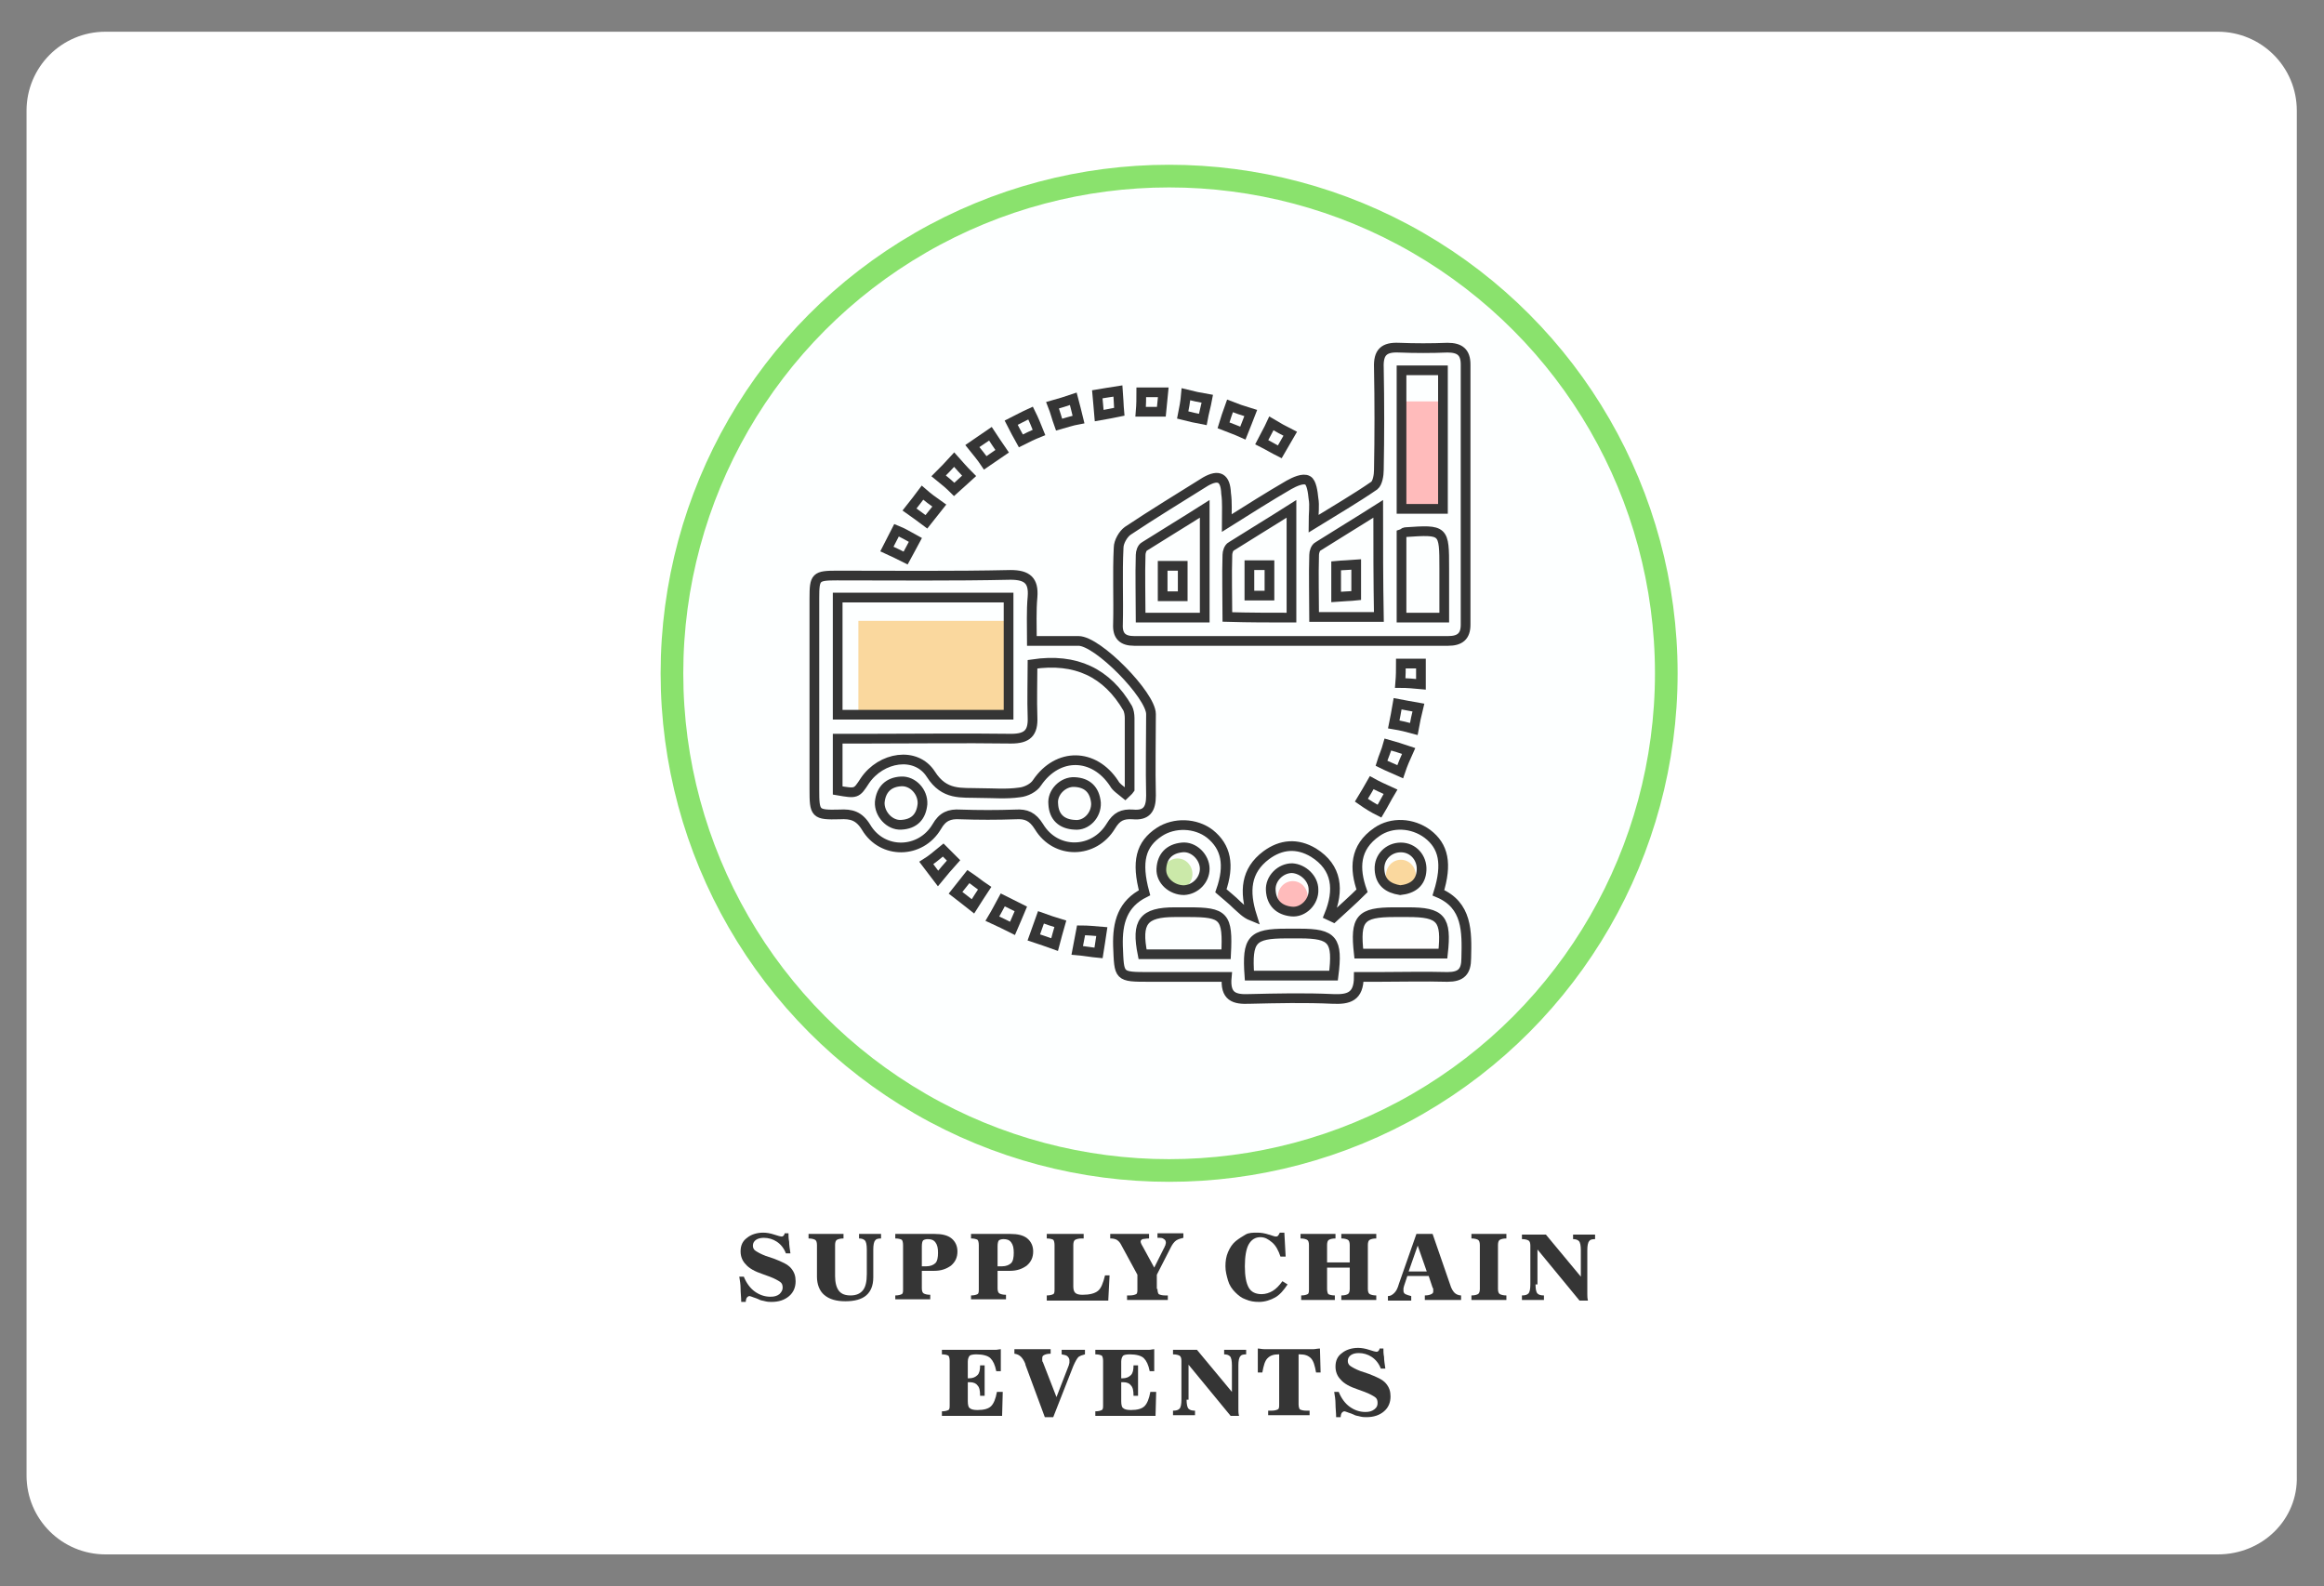 <?xml version="1.0" encoding="utf-8"?>
<!-- Generator: Adobe Illustrator 19.0.0, SVG Export Plug-In . SVG Version: 6.00 Build 0)  -->
<svg version="1.1" id="Layer_1" xmlns="http://www.w3.org/2000/svg" xmlns:xlink="http://www.w3.org/1999/xlink" x="0px" y="0px"
	 width="359px" height="245px" viewBox="-80.1 79.5 359 245" style="enable-background:new -80.1 79.5 359 245;"
	 xml:space="preserve">
<rect x="-80.1" y="79.5" width="359" height="245" fill="#808080" stroke="none"/>
<style type="text/css">
	.st0{fill:#FFFFFF;}
	.st1{fill:#FDFFFF;stroke:#8AE26D;stroke-width:3.5;}
	.st2{fill:#353535;}
	.st3{fill:#CBE9A9;}
	.st4{fill:#FFBBBB;}
	.st5{fill:#FAD89E;}
	.st6{fill:none;stroke:#353535;stroke-width:1.5;stroke-miterlimit:10;}
</style>
<path id="XMLID_64_" class="st0" d="M262.5,319.6H-63.8c-6.7,0-12.2-5.4-12.2-12.2V96.6c0-6.7,5.4-12.2,12.2-12.2h326.3
	c6.7,0,12.2,5.4,12.2,12.2v210.9C274.9,314.2,269.4,319.6,262.5,319.6z"/>
<circle id="Oval_1_" class="st1" cx="100.5" cy="183.5" r="76.8"/>
<g>
	<path class="st2" d="M34.4,280.6c0-0.7-0.1-1.4-0.1-2.1c0-0.6-0.1-1.2-0.2-1.8h0.7c0.4,1,1,1.8,1.7,2.3c0.7,0.5,1.5,0.8,2.4,0.8
		c0.6,0,1-0.1,1.4-0.4c0.3-0.3,0.5-0.6,0.5-1c0-0.4-0.1-0.7-0.4-0.9c-0.3-0.2-0.8-0.5-1.6-0.8l-1.1-0.4c-1.2-0.4-2.1-0.9-2.6-1.5
		c-0.5-0.5-0.8-1.2-0.8-2c0-0.9,0.3-1.6,1-2.1c0.6-0.5,1.5-0.8,2.5-0.8c0.5,0,1.1,0.1,1.7,0.3c0.6,0.2,1,0.3,1.1,0.3
		c0.1,0,0.2,0,0.3-0.1s0.2-0.2,0.2-0.4l0.6,0c0,0.4,0,0.8,0.1,1.3c0,0.5,0.1,1.1,0.2,1.8h-0.7c-0.3-0.8-0.8-1.4-1.4-1.8
		s-1.3-0.6-2-0.6c-0.5,0-0.9,0.1-1.2,0.3s-0.5,0.5-0.5,0.9c0,0.3,0.1,0.6,0.4,0.8c0.3,0.2,0.8,0.5,1.6,0.8l1.2,0.4
		c1.3,0.5,2.2,0.9,2.7,1.5s0.7,1.2,0.7,2c0,0.9-0.3,1.7-1,2.3c-0.7,0.6-1.6,0.9-2.7,0.9c-0.3,0-0.6,0-1-0.1c-0.3-0.1-0.7-0.1-1-0.3
		c-0.2-0.1-0.5-0.2-0.8-0.3s-0.5-0.2-0.6-0.2c-0.2,0-0.3,0.1-0.4,0.2c-0.1,0.1-0.2,0.4-0.2,0.7H34.4z"/>
	<path class="st2" d="M46.1,271.8c0-0.4-0.1-0.7-0.3-0.8s-0.5-0.2-1-0.2v-0.7h5.4v0.7c-0.5,0-0.8,0.1-1,0.2s-0.3,0.4-0.3,0.8v4.8
		c0,1,0.2,1.8,0.6,2.3c0.4,0.5,1,0.7,1.8,0.7c0.9,0,1.5-0.3,1.9-0.8s0.6-1.3,0.6-2.5v-3.8c0-0.7-0.1-1.2-0.3-1.4
		c-0.2-0.2-0.5-0.3-0.9-0.3h0v-0.7h3.4v0.7h0c-0.5,0-0.8,0.1-0.9,0.3c-0.2,0.2-0.3,0.7-0.3,1.4v4.3c0,1.3-0.4,2.2-1.1,2.8
		c-0.7,0.6-1.8,0.9-3.2,0.9c-1.4,0-2.5-0.3-3.3-1c-0.7-0.6-1.1-1.6-1.1-2.8V271.8z"/>
	<path class="st2" d="M58.2,280.3v-0.7c0.5,0,0.8-0.1,1-0.2s0.2-0.4,0.2-0.8v-6.8c0-0.4-0.1-0.7-0.2-0.8c-0.2-0.1-0.5-0.2-1-0.2
		v-0.7h6.1c1.1,0,2,0.2,2.6,0.7c0.6,0.5,0.9,1.2,0.9,2c0,0.9-0.3,1.6-1,2.2c-0.7,0.5-1.5,0.8-2.6,0.8h-1.9v2.7
		c0,0.4,0.1,0.7,0.3,0.8s0.5,0.2,1,0.2v0.7H58.2z M62.3,275.1H63c0.6,0,1.1-0.2,1.4-0.5c0.3-0.3,0.4-0.9,0.4-1.6
		c0-0.7-0.1-1.2-0.4-1.6s-0.7-0.5-1.2-0.5c-0.3,0-0.6,0.1-0.7,0.2s-0.2,0.4-0.2,0.9V275.1z"/>
	<path class="st2" d="M69.9,280.3v-0.7c0.5,0,0.8-0.1,1-0.2s0.2-0.4,0.2-0.8v-6.8c0-0.4-0.1-0.7-0.2-0.8c-0.2-0.1-0.5-0.2-1-0.2
		v-0.7H76c1.1,0,2,0.2,2.6,0.7c0.6,0.5,0.9,1.2,0.9,2c0,0.9-0.3,1.6-1,2.2c-0.7,0.5-1.5,0.8-2.6,0.8H74v2.7c0,0.4,0.1,0.7,0.3,0.8
		s0.5,0.2,1,0.2v0.7H69.9z M74,275.1h0.7c0.6,0,1.1-0.2,1.4-0.5c0.3-0.3,0.4-0.9,0.4-1.6c0-0.7-0.1-1.2-0.4-1.6s-0.7-0.5-1.2-0.5
		c-0.3,0-0.6,0.1-0.7,0.2S74,271.5,74,272V275.1z"/>
	<path class="st2" d="M81.6,280.3v-0.7c0.5,0,0.8-0.1,1-0.2s0.2-0.4,0.2-0.8v-6.8c0-0.4-0.1-0.7-0.2-0.8c-0.2-0.1-0.5-0.2-1-0.2
		v-0.7h5.7v0.7H87c-0.5,0-0.8,0.1-1,0.2s-0.3,0.4-0.3,0.8v6.4c0,0.5,0.1,0.8,0.3,1c0.2,0.2,0.6,0.3,1.1,0.3c1.1,0,1.9-0.2,2.4-0.6
		c0.5-0.4,0.8-1.2,1.1-2.4h0.7l-0.2,3.9H81.6z"/>
	<path class="st2" d="M98.7,278.6c0,0.4,0.1,0.7,0.2,0.8c0.2,0.1,0.5,0.2,1,0.2h0.4v0.7h-6.3v-0.7h0.4c0.5,0,0.8-0.1,1-0.2
		c0.2-0.1,0.2-0.4,0.2-0.8v-2.2l-2.5-4.6c-0.2-0.4-0.4-0.6-0.7-0.8c-0.2-0.1-0.5-0.2-0.9-0.2h-0.1v-0.7h6v0.7c-0.5,0-0.8,0.1-1,0.1
		c-0.2,0.1-0.3,0.2-0.3,0.4c0,0.1,0.1,0.4,0.3,0.7l0,0l1.8,3.3l1.5-3c0.1-0.1,0.1-0.3,0.2-0.4c0-0.1,0.1-0.3,0.1-0.4
		c0-0.3-0.1-0.5-0.3-0.6c-0.2-0.2-0.5-0.2-0.9-0.2h-0.1v-0.7h4v0.7c-0.4,0.1-0.8,0.2-1.1,0.4c-0.3,0.2-0.6,0.6-0.8,1l-2.2,4.3V278.6
		z"/>
	<path class="st2" d="M118.8,277.9c-0.6,0.9-1.2,1.6-1.9,2c-0.7,0.4-1.6,0.7-2.5,0.7c-0.8,0-1.4-0.1-2.1-0.4
		c-0.6-0.2-1.1-0.6-1.6-1.1c-0.5-0.5-0.9-1.1-1.1-1.8s-0.4-1.4-0.4-2.2c0-0.8,0.1-1.5,0.4-2.2c0.3-0.7,0.7-1.3,1.2-1.7
		c0.5-0.4,1-0.7,1.5-1s1.2-0.3,1.8-0.3c0.6,0,1.2,0.1,1.8,0.3s1,0.3,1,0.3c0.2,0,0.3,0,0.4-0.1c0.1-0.1,0.2-0.3,0.3-0.5h0.7l0.2,3.7
		h-0.8c-0.3-0.9-0.7-1.7-1.3-2.2s-1.1-0.8-1.8-0.8c-0.8,0-1.4,0.4-1.8,1.1c-0.4,0.7-0.6,1.9-0.6,3.4c0,1.5,0.2,2.6,0.6,3.3
		c0.4,0.7,1.1,1,2,1c0.6,0,1.2-0.2,1.7-0.5c0.5-0.3,1-0.8,1.5-1.5L118.8,277.9z"/>
	<path class="st2" d="M120.9,280.3v-0.7c0.5,0,0.8-0.1,1-0.2c0.2-0.1,0.2-0.4,0.2-0.8v-6.8c0-0.4-0.1-0.7-0.3-0.8
		c-0.2-0.1-0.5-0.2-1-0.2v-0.7h5.4v0.7c-0.5,0-0.8,0.1-1,0.2s-0.3,0.4-0.3,0.8v2.7h3.5v-2.7c0-0.4-0.1-0.7-0.3-0.8
		c-0.2-0.1-0.5-0.2-1-0.2v-0.7h5.4v0.7c-0.5,0-0.8,0.1-1,0.2c-0.2,0.1-0.3,0.4-0.3,0.8v6.8c0,0.4,0.1,0.7,0.3,0.8
		c0.2,0.1,0.5,0.2,1,0.2v0.7h-5.4v-0.7c0.5,0,0.8-0.1,1-0.2c0.2-0.1,0.3-0.4,0.3-0.8v-3.3h-3.5v3.3c0,0.4,0.1,0.7,0.2,0.8
		c0.2,0.1,0.5,0.2,1,0.2v0.7H120.9z"/>
	<path class="st2" d="M136.8,278.1c0,0.1-0.1,0.3-0.1,0.4c0,0.1,0,0.2,0,0.4c0,0.2,0.1,0.4,0.3,0.5c0.2,0.1,0.5,0.2,0.9,0.3v0.7
		h-3.6v-0.7c0.4,0,0.7-0.2,1-0.5c0.3-0.3,0.5-0.7,0.7-1.4l2.7-7.7h2.5l2.7,7.8c0.2,0.7,0.5,1.1,0.7,1.3c0.2,0.2,0.6,0.4,1,0.4v0.7
		H140v-0.7c0.5,0,0.8-0.1,1-0.2c0.2-0.1,0.3-0.2,0.3-0.4c0-0.1,0-0.2,0-0.3c0-0.1,0-0.2-0.1-0.3l-0.6-1.8h-3.3L136.8,278.1z
		 M137.5,275.9h2.8l-1.4-4L137.5,275.9z"/>
	<path class="st2" d="M147.2,280.3v-0.7c0.5,0,0.8-0.1,1-0.2c0.2-0.1,0.3-0.4,0.3-0.8v-6.8c0-0.4-0.1-0.7-0.3-0.8
		c-0.2-0.1-0.5-0.2-1-0.2v-0.7h5.4v0.7c-0.5,0-0.8,0.1-1,0.2s-0.3,0.4-0.3,0.8v6.8c0,0.4,0.1,0.7,0.3,0.8c0.2,0.1,0.5,0.2,1,0.2v0.7
		H147.2z"/>
	<path class="st2" d="M157.1,277.9c0,0.7,0.1,1.2,0.3,1.4s0.5,0.3,1,0.3h0v0.7h-3.4v-0.7h0c0.5,0,0.8-0.1,1-0.3
		c0.2-0.2,0.3-0.7,0.3-1.4v-6c0-0.4-0.1-0.7-0.3-0.8c-0.2-0.1-0.5-0.2-1-0.2v-0.7h3.7l5.4,6.5v-4.1c0-0.7-0.1-1.2-0.3-1.4
		c-0.2-0.2-0.5-0.3-0.9-0.3h0v-0.7h3.4v0.7h0c-0.5,0-0.8,0.1-0.9,0.3c-0.2,0.2-0.3,0.7-0.3,1.4v6.1c0,0.2,0,0.5,0,0.7
		c0,0.3,0,0.6,0.1,1h-1.3l-6.5-7.9V277.9z"/>
	<path class="st2" d="M74.8,294.5l-0.1,3.7h-9.3v-0.7c0.5,0,0.8-0.1,1-0.2s0.2-0.4,0.2-0.8v-6.8c0-0.4-0.1-0.7-0.2-0.8
		c-0.2-0.1-0.5-0.2-1-0.2v-0.7h7.3c0.4,0,0.7,0,1,0c0.3,0,0.6-0.1,0.8-0.1l0,3.4h-0.7c-0.2-1-0.5-1.6-0.9-2s-1.2-0.6-2.2-0.6
		c-0.5,0-0.9,0.1-1,0.2s-0.3,0.4-0.3,0.9v2.6c0,0,0.1,0,0.1,0c0.1,0,0.1,0,0.1,0c0.6,0,1-0.2,1.3-0.5c0.3-0.3,0.4-0.8,0.4-1.5h0.7
		v4.7h-0.7c0-0.8-0.1-1.3-0.4-1.6c-0.2-0.3-0.6-0.5-1.2-0.5c-0.1,0-0.1,0-0.2,0c0,0-0.1,0-0.1,0v2.9c0,0.6,0.1,1,0.3,1.1
		c0.2,0.2,0.6,0.3,1.2,0.3c1,0,1.7-0.2,2.1-0.6c0.4-0.4,0.7-1.1,0.9-2.2H74.8z"/>
	<path class="st2" d="M78.3,290.3c0,0,0-0.1,0-0.1c-0.4-1-0.9-1.5-1.7-1.6v-0.7h5.6v0.7c-0.5,0-0.8,0.1-1,0.2
		c-0.2,0.1-0.3,0.2-0.3,0.5c0,0.1,0,0.2,0,0.3c0,0.1,0,0.2,0.1,0.3l2.1,5.4l1.9-4.9c0-0.1,0.1-0.3,0.1-0.4c0-0.1,0-0.3,0-0.4
		c0-0.2-0.1-0.4-0.3-0.6s-0.5-0.2-0.9-0.3v-0.7h3.6v0.7c-0.4,0.1-0.7,0.2-1,0.4c-0.2,0.2-0.5,0.7-0.8,1.4l-3.1,7.9h-1.3L78.3,290.3z
		"/>
	<path class="st2" d="M98.5,294.5l-0.1,3.7h-9.3v-0.7c0.5,0,0.8-0.1,1-0.2s0.2-0.4,0.2-0.8v-6.8c0-0.4-0.1-0.7-0.2-0.8
		c-0.2-0.1-0.5-0.2-1-0.2v-0.7h7.3c0.4,0,0.7,0,1,0c0.3,0,0.6-0.1,0.8-0.1l0,3.4h-0.7c-0.2-1-0.5-1.6-0.9-2s-1.2-0.6-2.2-0.6
		c-0.5,0-0.9,0.1-1,0.2s-0.3,0.4-0.3,0.9v2.6c0,0,0.1,0,0.1,0c0.1,0,0.1,0,0.1,0c0.6,0,1-0.2,1.3-0.5c0.3-0.3,0.4-0.8,0.4-1.5h0.7
		v4.7h-0.7c0-0.8-0.1-1.3-0.4-1.6c-0.2-0.3-0.6-0.5-1.2-0.5c-0.1,0-0.1,0-0.2,0c0,0-0.1,0-0.1,0v2.9c0,0.6,0.1,1,0.3,1.1
		c0.2,0.2,0.6,0.3,1.2,0.3c1,0,1.7-0.2,2.1-0.6c0.4-0.4,0.7-1.1,0.9-2.2H98.5z"/>
	<path class="st2" d="M103.2,295.7c0,0.7,0.1,1.2,0.3,1.4s0.5,0.3,1,0.3h0v0.7h-3.4v-0.7h0c0.5,0,0.8-0.1,1-0.3
		c0.2-0.2,0.3-0.7,0.3-1.4v-6c0-0.4-0.1-0.7-0.3-0.8c-0.2-0.1-0.5-0.2-1-0.2v-0.7h3.7l5.4,6.5v-4.1c0-0.7-0.1-1.2-0.3-1.4
		c-0.2-0.2-0.5-0.3-0.9-0.3h0v-0.7h3.4v0.7h0c-0.5,0-0.8,0.1-0.9,0.3c-0.2,0.2-0.3,0.7-0.3,1.4v6.1c0,0.2,0,0.5,0,0.7
		c0,0.3,0,0.6,0.1,1h-1.3l-6.5-7.9V295.7z"/>
	<path class="st2" d="M117.6,288.7h-0.2c-0.8,0-1.3,0.2-1.7,0.6c-0.4,0.4-0.6,1.1-0.8,2.2h-0.7l0-3.7c0.3,0,0.6,0.1,1,0.1
		c0.3,0,0.6,0,0.9,0h5.8c0.3,0,0.6,0,0.9,0c0.3,0,0.6-0.1,1-0.1l0.1,3.7h-0.7c-0.2-1.1-0.4-1.8-0.8-2.2c-0.4-0.4-0.9-0.6-1.7-0.6
		h-0.2v7.7c0,0.4,0.1,0.7,0.2,0.8c0.2,0.1,0.5,0.2,1,0.2h0.5v0.7h-6.4v-0.7h0.5c0.5,0,0.8-0.1,1-0.2c0.2-0.1,0.2-0.4,0.2-0.8V288.7z
		"/>
	<path class="st2" d="M126.3,298.4c0-0.7-0.1-1.4-0.1-2.1c0-0.6-0.1-1.2-0.2-1.8h0.7c0.4,1,1,1.8,1.7,2.3c0.7,0.5,1.5,0.8,2.4,0.8
		c0.6,0,1-0.1,1.4-0.4s0.5-0.6,0.5-1c0-0.4-0.1-0.7-0.4-0.9c-0.3-0.2-0.8-0.5-1.6-0.8l-1.1-0.4c-1.2-0.4-2.1-0.9-2.6-1.5
		c-0.5-0.5-0.8-1.2-0.8-2c0-0.9,0.3-1.6,1-2.1c0.6-0.5,1.5-0.8,2.5-0.8c0.5,0,1.1,0.1,1.7,0.3c0.6,0.2,1,0.3,1.1,0.3
		c0.1,0,0.2,0,0.3-0.1c0.1-0.1,0.2-0.2,0.2-0.4l0.6,0c0,0.4,0,0.8,0.1,1.3c0,0.5,0.1,1.1,0.2,1.8h-0.7c-0.3-0.8-0.8-1.4-1.4-1.8
		c-0.6-0.4-1.3-0.6-2-0.6c-0.5,0-0.9,0.1-1.2,0.3s-0.5,0.5-0.5,0.9c0,0.3,0.1,0.6,0.4,0.8c0.3,0.2,0.8,0.5,1.6,0.8l1.2,0.4
		c1.3,0.5,2.2,0.9,2.7,1.5s0.7,1.2,0.7,2c0,0.9-0.3,1.7-1,2.3s-1.6,0.9-2.7,0.9c-0.3,0-0.6,0-1-0.1c-0.3-0.1-0.7-0.1-1-0.3
		c-0.2-0.1-0.5-0.2-0.8-0.3c-0.3-0.1-0.5-0.2-0.6-0.2c-0.2,0-0.3,0.1-0.4,0.2c-0.1,0.1-0.2,0.4-0.2,0.7H126.3z"/>
</g>
<ellipse class="st3" cx="101.8" cy="214.5" rx="2.3" ry="2.4"/>
<ellipse class="st4" cx="119.6" cy="218" rx="2.3" ry="2.4"/>
<ellipse class="st5" cx="136.3" cy="214.7" rx="2.3" ry="2.4"/>
<rect x="52.5" y="175.4" class="st5" width="22.9" height="14.6"/>
<rect x="136.5" y="141.5" class="st4" width="6.2" height="16.2"/>
<g>
	<path class="st6" d="M109.4,160.3c3.5-2.2,6.5-4.1,9.6-5.9c0.9-0.5,2.2-1.1,2.9-0.7c0.6,0.3,0.8,1.8,0.9,2.8c0.2,1.1,0,2.3,0,3.9
		c3.4-2.1,6.5-3.9,9.4-5.9c0.5-0.4,0.7-1.6,0.7-2.4c0.1-5.3,0.1-10.5,0-15.8c-0.1-2.4,0.8-3.2,3.1-3.1c2.5,0.1,5,0.1,7.5,0
		c1.9,0,2.8,0.7,2.8,2.6c0,13.4,0,26.8,0,40.2c0,1.8-0.9,2.5-2.7,2.5c-16.2,0-32.3,0-48.5,0c-1.8,0-2.6-0.8-2.5-2.6
		c0.1-3.9-0.1-7.9,0.1-11.8c0-0.9,0.7-2.1,1.4-2.6c3.9-2.6,8-5.1,12-7.6c2.1-1.2,3.1-0.6,3.2,1.8
		C109.5,157.1,109.4,158.4,109.4,160.3z M136.4,158.1c2.3,0,4.3,0,6.4,0c0-7.2,0-14.3,0-21.4c-2.2,0-4.2,0-6.4,0
		C136.4,143.8,136.4,150.9,136.4,158.1z M132.8,158.1c-3.3,2.1-6.3,3.9-9.3,5.8c-0.4,0.2-0.6,0.9-0.6,1.3c-0.1,3.2,0,6.4,0,9.6
		c3.5,0,6.6,0,10,0C132.8,169.3,132.8,163.9,132.8,158.1z M106,174.9c0-5.6,0-10.9,0-16.8c-3.3,2.1-6.3,3.9-9.3,5.8
		c-0.4,0.2-0.6,0.9-0.6,1.3c-0.1,3.2,0,6.4,0,9.7C99.5,174.9,102.6,174.9,106,174.9z M119.4,174.9c0-5.6,0-11,0-16.8
		c-3.3,2.1-6.3,3.9-9.3,5.8c-0.4,0.2-0.6,0.9-0.6,1.3c-0.1,3.2,0,6.4,0,9.6C112.9,174.9,116.1,174.9,119.4,174.9z M136.4,174.9
		c2.3,0,4.3,0,6.6,0c0-2.6,0-5.1,0-7.6c0-6,0-6-6-5.6c-0.2,0-0.3,0.2-0.6,0.3C136.4,166.2,136.4,170.4,136.4,174.9z"/>
	<path class="st6" d="M79.3,178.5c2.6,0,4.9,0,7.2,0c3,0,11.2,8.4,11.2,11.3c0,4.2-0.1,8.4,0,12.6c0,2.1-0.7,3.1-2.8,2.9
		c-1.6-0.1-2.5,0.3-3.4,1.8c-2.6,4.3-8.5,4.4-11.1,0.1c-1-1.6-2-2-3.6-1.9c-2.9,0.1-5.7,0.1-8.6,0c-1.6-0.1-2.7,0.3-3.6,1.9
		c-2.5,4.2-8.4,4.3-10.9,0.1c-1.1-1.8-2.3-2.1-4.1-2c-3.8,0.1-3.9-0.1-3.9-3.9c0-9.8,0-19.7,0-29.5c0-3.3,0.2-3.5,3.5-3.5
		c8.9,0,17.9,0.1,26.8-0.1c2.6,0,3.6,0.9,3.4,3.4C79.2,173.9,79.3,176,79.3,178.5z M75.7,171.8c-8.9,0-17.6,0-26.4,0
		c0,6.1,0,12.1,0,18.1c8.9,0,17.6,0,26.4,0C75.7,183.8,75.7,177.9,75.7,171.8z M93.7,202.1c0.2-0.2,0.5-0.4,0.7-0.7
		c0-3.7,0-7.3,0-11c0-0.5-0.1-1.1-0.3-1.5c-3.2-5.5-8-7.8-14.7-6.8c0,2.7-0.1,5.4,0,8.2c0.1,2.4-0.8,3.3-3.3,3.3
		c-7.5-0.1-15,0-22.5,0c-1.4,0-2.8,0-4.3,0c0,2.9,0,5.4,0,8c2.9,0.5,2.9,0.5,4.2-1.5c2.5-3.7,7.9-4.6,10.2-1
		c2.1,3.3,4.7,2.8,7.5,2.9c2.1,0,4.1,0.2,6.2-0.1c1-0.1,2.2-0.7,2.7-1.5c3.2-4.7,8.8-4.6,11.9,0.1C92.3,201.1,93.1,201.6,93.7,202.1
		z M89.2,203.5c-0.2-2-1.3-3.1-3.3-3.2c-1.8-0.1-3.5,1.6-3.3,3.4c0.1,2,1.3,3.1,3.3,3.2C87.7,207.1,89.3,205.4,89.2,203.5z
		 M62.4,203.7c0.1-1.9-1.5-3.6-3.3-3.5c-1.9,0.1-3.1,1.2-3.3,3.2c-0.1,1.8,1.5,3.6,3.3,3.5C61.1,206.8,62.2,205.7,62.4,203.7z"/>
	<path class="st6" d="M109.4,230.4c-4.2,0-8,0-11.9,0c-4.9,0-4.7,0-4.9-4.8c-0.1-3.6,0.7-6.5,4.1-8.2c-1.3-4.8-0.6-7.5,2.3-9.4
		c2.3-1.5,5.6-1.4,7.8,0.3c2.5,2,3.1,4.8,1.7,8.8c0.8,0.7,1.7,1.4,2.5,2.2c0.7,0.6,1.3,1.3,2.3,1.7c-1.2-3.8-1-7,2.2-9.4
		c2.3-1.7,4.8-1.9,7.3-0.4c3.7,2.3,4,5.8,2.4,9.7c0.2,0.1,0.5,0.2,0.7,0.3c1.4-1.3,2.9-2.6,4.4-4.1c-1.2-3.4-1.2-6.7,2.3-9.1
		c2.3-1.6,5.5-1.4,7.8,0.3c2.5,1.9,3.1,4.6,1.7,9.1c4.5,1.9,4.4,6,4.3,10.1c0,2.1-0.8,2.9-2.9,2.9c-3.6-0.1-7.2,0-10.7,0
		c-1,0-1.9,0-3,0c0,3.1-1.6,3.5-4,3.4c-4.3-0.2-8.6-0.1-12.9,0C110.6,233.9,109.1,233.5,109.4,230.4z M109.3,226.9
		c0.3-5.9-0.3-6.5-5.8-6.5c-0.7,0-1.4,0-2.1,0c-4.9,0-6,1.5-5,6.5C100.6,226.9,104.9,226.9,109.3,226.9z M112.9,230.2
		c4.4,0,8.7,0,13,0c0.7-5.5-0.1-6.5-5.2-6.5c-0.7,0-1.4,0-2.1,0C113.3,223.7,112.5,224.6,112.9,230.2z M129.8,226.8
		c4.5,0,8.8,0,13,0c0.6-5.4-0.3-6.4-5.4-6.4c-0.7,0-1.4,0-2.1,0C130,220.4,129.2,221.4,129.8,226.8z M122.8,216.9
		c0-1.7-1.6-3.2-3.3-3.3c-1.8,0-3.4,1.6-3.3,3.4c0.1,2,1.3,3.1,3.2,3.3C121.2,220.5,122.9,218.8,122.8,216.9z M102.8,217
		c1.8-0.1,3.2-1.6,3.2-3.3c0-1.8-1.7-3.5-3.5-3.3c-2,0.2-3.1,1.4-3.2,3.3C99.2,215.5,100.9,217,102.8,217z M136.2,217
		c1.9-0.2,3.2-1.1,3.3-3.1c0.1-1.9-1.3-3.5-3.2-3.5c-1.9,0-3.4,1.5-3.3,3.4C133.1,215.8,134.3,216.7,136.2,217z"/>
	<path class="st6" d="M96.1,143.1c0.1-1.2,0.1-2,0.1-3c1.2,0,2.2,0,3.4,0c-0.1,1.1-0.2,2-0.3,3C98.3,143.1,97.3,143.1,96.1,143.1z"
		/>
	<path class="st6" d="M77.6,147.6c-0.5-0.9-1-1.8-1.5-2.8c1-0.5,1.9-1,3-1.5c0.5,1,0.9,2,1.3,3C79.4,146.7,78.6,147.1,77.6,147.6z"
		/>
	<path class="st6" d="M70.1,148.4c1-0.7,1.8-1.2,2.8-1.9c0.6,0.9,1.1,1.7,1.8,2.7c-0.9,0.6-1.7,1.2-2.6,1.8
		C71.5,150.1,70.9,149.4,70.1,148.4z"/>
	<path class="st6" d="M83.5,145.1c-0.4-1.1-0.6-2-1-3c1.1-0.3,2-0.6,3.2-1c0.3,1.1,0.5,2,0.8,3.2C85.4,144.5,84.6,144.8,83.5,145.1z
		"/>
	<path class="st6" d="M111.9,146.4c-1.1-0.5-2-0.8-3-1.2c0.3-1,0.6-1.9,1-3c1,0.4,1.9,0.7,3.2,1.1
		C112.7,144.3,112.4,145.2,111.9,146.4z"/>
	<path class="st6" d="M136.2,198.7c-1.1-0.5-1.9-0.8-2.9-1.3c0.3-1,0.7-1.8,1-2.9c1.1,0.3,2,0.6,3.2,1
		C137,196.6,136.6,197.5,136.2,198.7z"/>
	<path class="st6" d="M135.8,188.2c1.1,0.2,2,0.4,3.2,0.6c-0.3,1.2-0.5,2.2-0.7,3.3c-1.1-0.3-1.9-0.5-3.1-0.7
		C135.4,190.4,135.6,189.4,135.8,188.2z"/>
	<path class="st6" d="M70.2,219.5c-1-0.8-1.8-1.4-2.7-2.1c0.7-0.9,1.3-1.6,2-2.5c0.9,0.6,1.6,1.2,2.5,1.8
		C71.4,217.6,70.9,218.4,70.2,219.5z"/>
	<path class="st6" d="M103.1,140.4c1.2,0.3,2.1,0.5,3.3,0.7c-0.2,1.1-0.5,2.1-0.7,3.2c-1.1-0.2-1.9-0.4-3.1-0.7
		C102.8,142.6,103,141.6,103.1,140.4z"/>
	<path class="st6" d="M83.7,222.2c-0.3,1.1-0.6,2-0.9,3.2c-1.1-0.4-2-0.7-3.2-1.1c0.4-1.1,0.7-2,1.1-3.1
		C81.8,221.6,82.7,221.9,83.7,222.2z"/>
	<path class="st6" d="M90.1,223.4c-0.2,1.3-0.3,2.1-0.5,3.3c-1.1-0.1-2.1-0.3-3.3-0.4c0.2-1.1,0.4-2,0.6-3.1
		C87.9,223.2,88.9,223.3,90.1,223.4z"/>
	<path class="st6" d="M74.8,218.5c1,0.5,1.8,0.9,2.8,1.4c-0.4,1-0.8,1.8-1.3,3c-1-0.5-2-1-3.1-1.5C73.8,220.4,74.2,219.6,74.8,218.5
		z"/>
	<path class="st6" d="M89.7,143.7c-0.1-1.3-0.2-2.1-0.3-3.3c1.1-0.2,2-0.3,3.2-0.5c0.1,1.2,0.1,2.1,0.2,3.2
		C91.8,143.3,90.9,143.5,89.7,143.7z"/>
	<path class="st6" d="M114.8,147.8c0.5-1,1-1.8,1.5-2.9c1,0.6,1.9,1.1,2.9,1.6c-0.6,1-1,1.8-1.6,2.8
		C116.6,148.8,115.8,148.3,114.8,147.8z"/>
	<path class="st6" d="M130.2,203.1c0.6-1,1.1-1.8,1.6-2.7c0.9,0.5,1.8,0.9,2.9,1.4c-0.6,1-1.1,2-1.7,3
		C132,204.3,131.2,203.8,130.2,203.1z"/>
	<path class="st6" d="M60.4,158.2c0.8-1,1.4-1.8,2-2.6c0.8,0.7,1.6,1.3,2.6,2c-0.7,0.9-1.3,1.6-2,2.5
		C62.2,159.5,61.4,158.9,60.4,158.2z"/>
	<path class="st6" d="M69.6,153c-0.9,0.8-1.5,1.4-2.3,2.1c-0.7-0.7-1.4-1.3-2.4-2.1c0.8-0.8,1.5-1.5,2.4-2.5
		C68.1,151.4,68.7,152.1,69.6,153z"/>
	<path class="st6" d="M61.3,162.9c-0.6,1.1-1,1.9-1.5,2.8c-1-0.5-1.8-0.9-2.9-1.4c0.5-1,1-1.9,1.5-2.9
		C59.4,161.8,60.2,162.3,61.3,162.9z"/>
	<path class="st6" d="M136.2,185c0.1-1.2,0.1-2,0.1-3c1.1,0,2,0,3.1,0c0,1,0,2,0,3.2C138.3,185.1,137.3,185,136.2,185z"/>
	<path class="st6" d="M65.6,210.8c0.5,0.5,1.1,1.1,1.6,1.6c-0.9,1-1.5,1.7-2.4,2.8c-0.7-0.9-1.1-1.5-1.8-2.4
		C63.8,212.3,64.5,211.7,65.6,210.8z"/>
	<path class="st6" d="M126.3,171.7c0-1.8,0-3.2,0-4.8c1-0.1,1.9-0.1,3.1-0.2c0,1.6,0,3,0,4.8C128.5,171.6,127.5,171.6,126.3,171.7z"
		/>
	<path class="st6" d="M102.6,166.9c0,1.7,0,3.1,0,4.7c-1,0-2,0-3.1,0c0-1.5,0-3,0-4.7C100.5,166.9,101.5,166.9,102.6,166.9z"/>
	<path class="st6" d="M116,171.5c-1.1,0-2,0-3.1,0c0-1.6,0-3.1,0-4.7c1.1,0,2,0,3.1,0C116,168.4,116,169.9,116,171.5z"/>
</g>
</svg>
